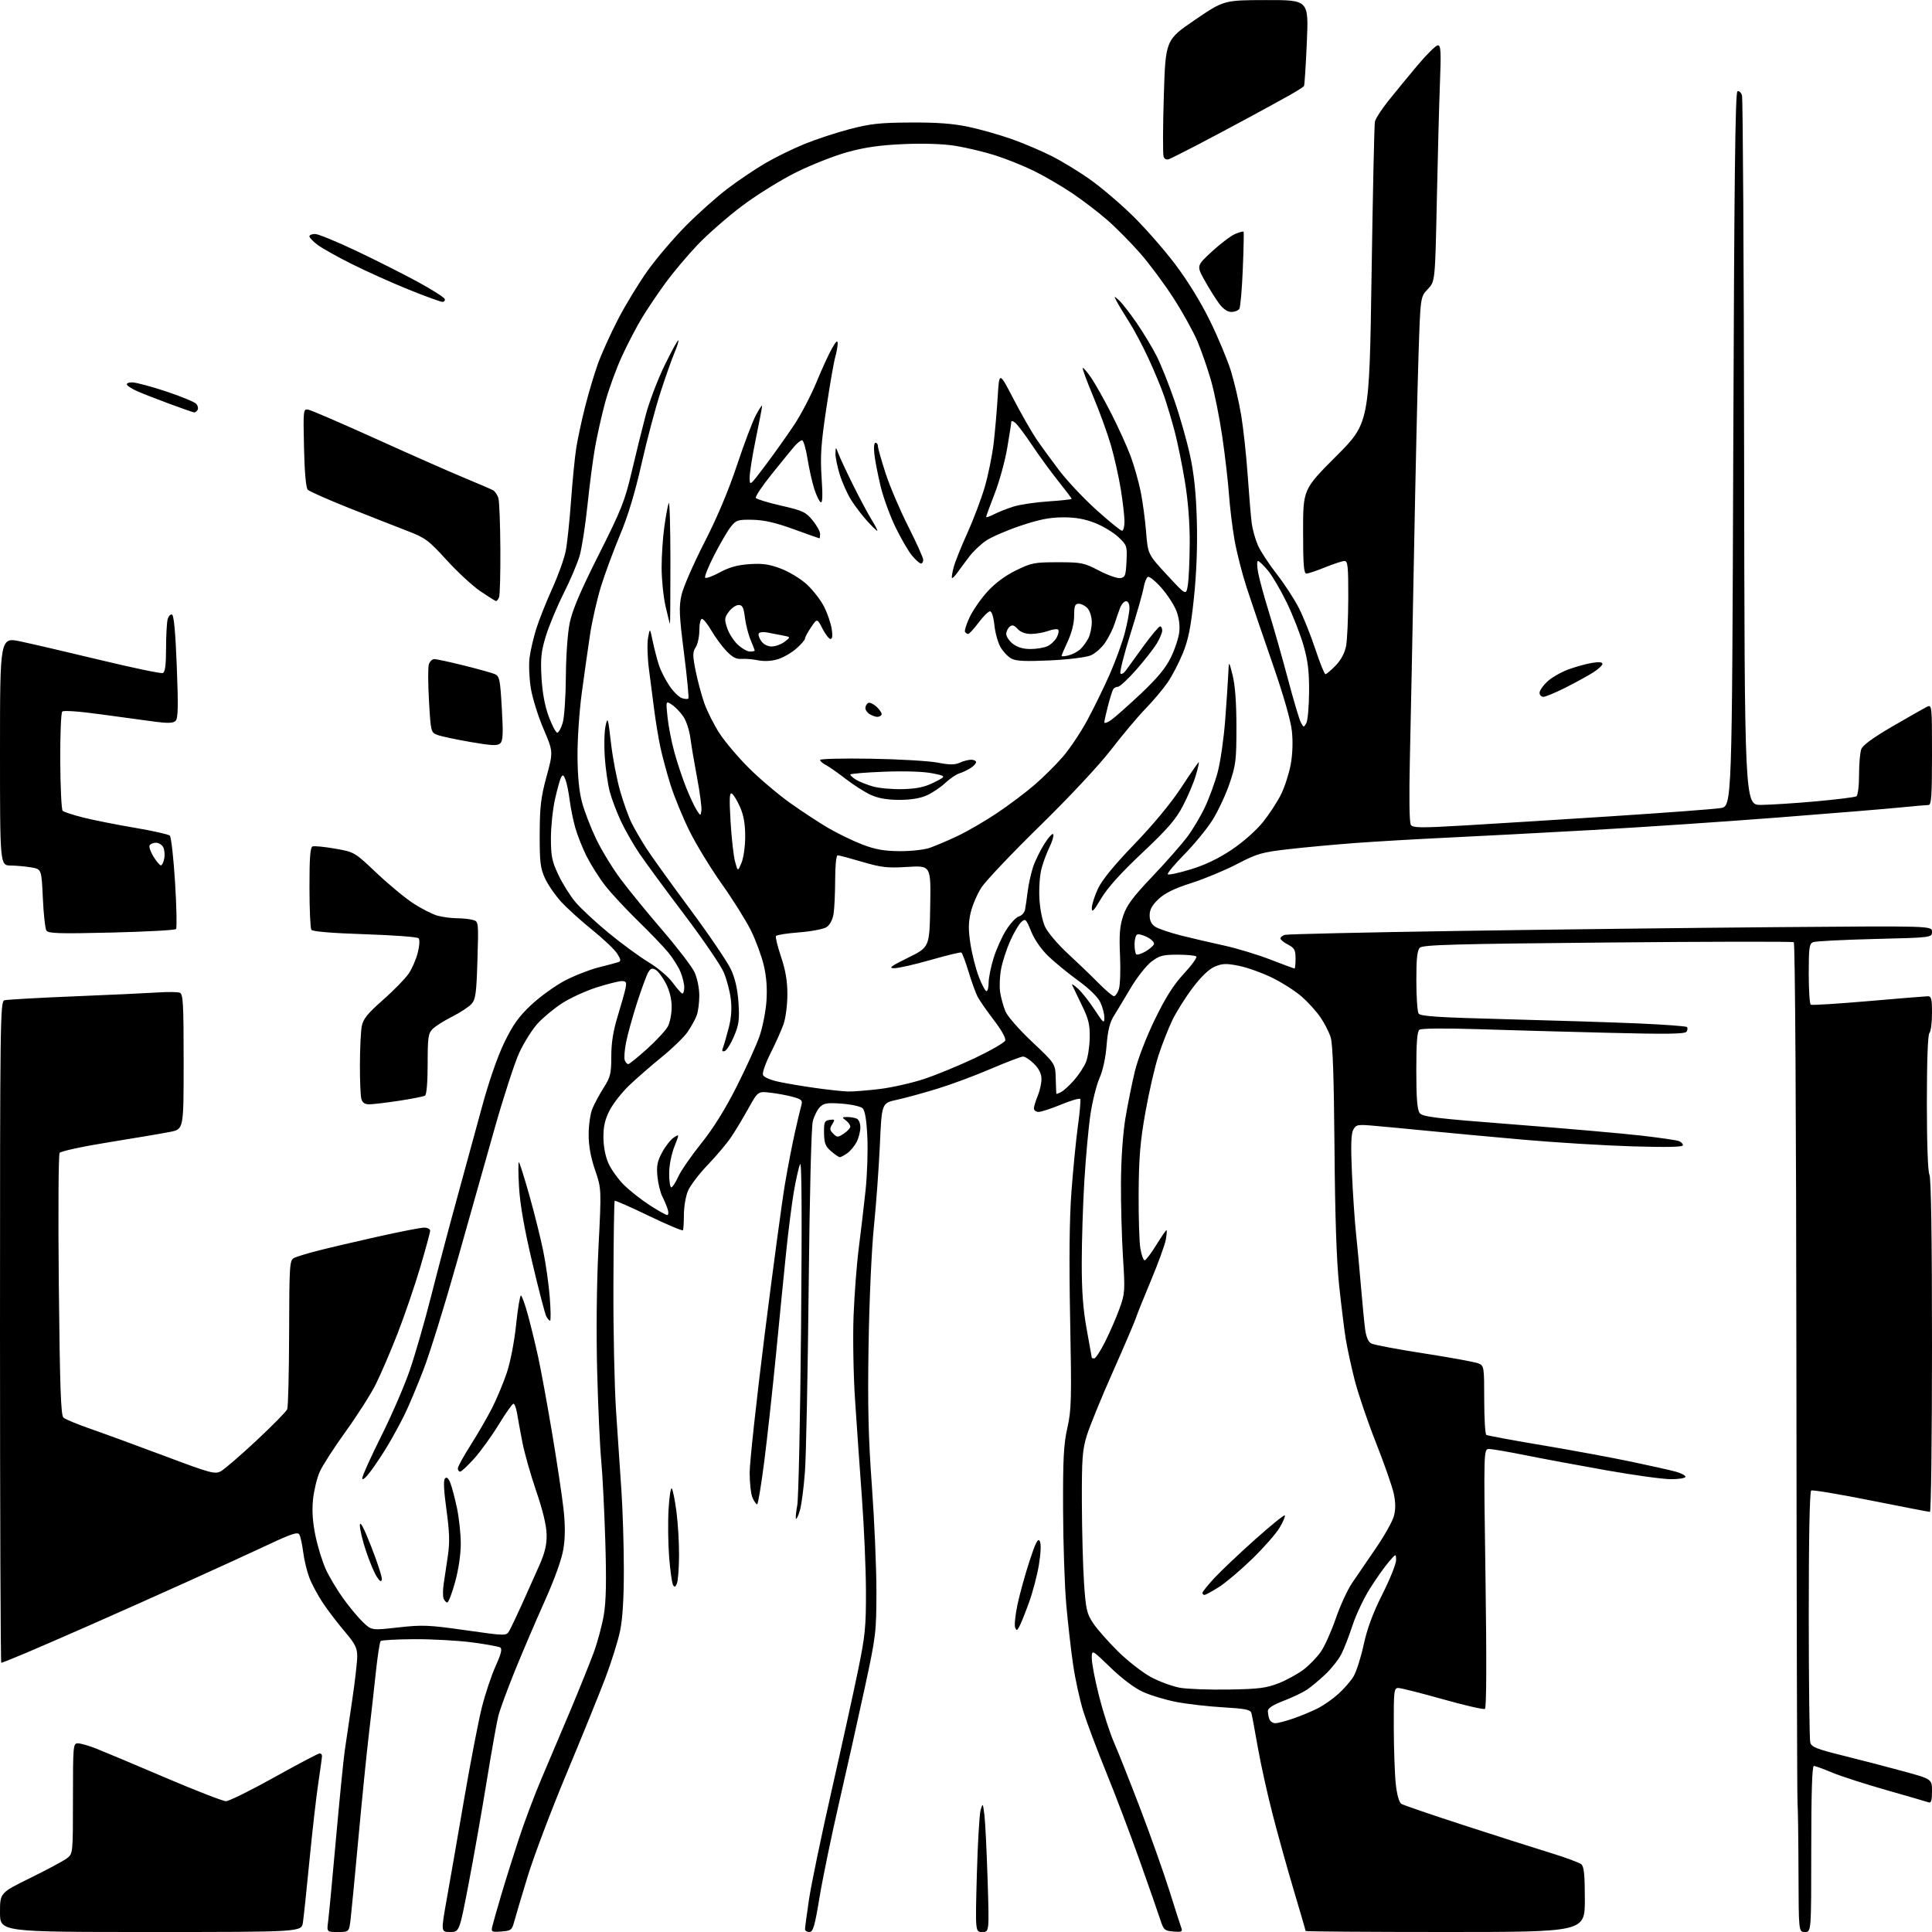 <?xml version="1.0" encoding="UTF-8" standalone="no"?>
<svg 
  version="1.1" 
  xmlns="http://www.w3.org/2000/svg" 
  xmlns:xlink="http://www.w3.org/1999/xlink" 
  xmlns:svg="http://www.w3.org/2000/svg"
  xmlns:rdf="http://www.w3.org/1999/02/22-rdf-syntax-ns#"
  xmlns:cc="http://creativecommons.org/ns#"
  xmlns:dc="http://purl.org/dc/elements/1.1/"
  viewBox="0 0 768 768"
  width="768"
  height="768"
>
<style>svg {background-color: white; }</style>"
<path stroke="none" fill="black" fill-rule="evenodd" d="M59.91,768.00C0.00,768.00 0.00,768.00 0.00,760.22C0.00,752.43 0.00,752.43 12.14,746.47C18.82,743.19 25.35,739.68 26.64,738.68C28.99,736.86 29.00,736.78 29.00,714.93C29.00,693.80 29.07,693.00 30.96,693.00C32.04,693.00 35.31,693.93 38.21,695.08C41.12,696.22 53.44,701.39 65.59,706.58C77.73,711.76 88.64,716.00 89.83,716.00C91.01,716.00 99.66,711.73 109.05,706.50C118.44,701.27 126.54,697.00 127.06,697.00C127.58,697.00 128.00,697.45 128.00,698.01C128.00,698.56 127.34,703.41 126.53,708.79C125.72,714.17 124.14,728.01 123.02,739.54C121.90,751.07 120.72,762.19 120.41,764.25C119.82,768.00 119.82,768.00 59.91,768.00zM134.32,768.00C129.88,768.00 129.88,768.00 130.44,763.75C130.75,761.41 132.15,746.67 133.55,731.00C134.95,715.33 136.52,699.58 137.03,696.00C137.55,692.42 138.87,683.42 139.98,676.00C141.09,668.58 141.99,660.68 142.00,658.46C142.00,655.05 141.21,653.48 136.95,648.46C134.17,645.18 130.27,640.07 128.29,637.10C126.31,634.13 123.91,629.63 122.95,627.10C121.99,624.57 120.89,619.98 120.51,616.90C120.12,613.83 119.43,610.70 118.97,609.96C118.32,608.90 115.74,609.74 106.82,613.94C100.59,616.86 86.05,623.53 74.50,628.74C62.95,633.95 45.85,641.58 36.50,645.70C27.15,649.82 15.34,654.95 10.26,657.10C5.17,659.24 0.78,661.00 0.51,661.00C0.23,661.00 0.00,601.86 0.00,529.57C0.00,405.25 0.09,398.11 1.75,397.63C2.71,397.35 15.20,396.64 29.50,396.06C43.80,395.48 58.74,394.78 62.71,394.52C66.68,394.25 70.61,394.30 71.46,394.62C72.79,395.13 73.00,398.81 73.00,422.04C73.00,448.86 73.00,448.86 67.75,449.92C64.86,450.50 53.97,452.35 43.54,454.02C33.11,455.69 24.19,457.61 23.71,458.28C23.23,458.95 23.09,482.50 23.38,510.92C23.80,551.17 24.19,562.60 25.21,563.52C25.92,564.17 30.77,566.18 36.00,568.00C41.23,569.81 54.44,574.65 65.36,578.75C83.63,585.62 85.43,586.11 87.76,584.86C89.16,584.11 95.52,578.63 101.90,572.68C108.28,566.72 113.81,561.10 114.18,560.18C114.55,559.25 114.89,545.58 114.93,529.79C114.99,503.21 115.13,501.00 116.80,500.11C117.79,499.58 122.17,498.23 126.55,497.12C130.92,496.00 141.63,493.50 150.35,491.55C159.06,489.60 167.28,488.00 168.60,488.00C169.92,488.00 170.99,488.56 170.99,489.25C170.98,489.94 169.20,496.48 167.04,503.80C164.87,511.11 160.82,522.95 158.03,530.12C155.24,537.28 151.33,546.37 149.35,550.32C147.37,554.27 141.99,562.71 137.40,569.07C132.81,575.43 128.16,582.64 127.08,585.10C125.99,587.55 124.80,592.49 124.43,596.07C123.97,600.56 124.28,605.04 125.40,610.49C126.30,614.85 128.16,620.85 129.52,623.83C130.89,626.81 133.99,632.01 136.41,635.38C138.83,638.74 142.36,642.99 144.26,644.81C147.72,648.12 147.72,648.12 158.30,646.93C167.90,645.85 170.38,645.95 185.06,648.04C200.93,650.30 201.25,650.30 202.37,648.43C202.99,647.38 205.23,642.69 207.35,638.01C209.47,633.33 212.59,626.35 214.29,622.50C216.62,617.24 217.36,614.13 217.29,610.00C217.22,606.41 215.79,600.42 213.15,592.73C210.94,586.26 208.45,577.48 207.63,573.23C206.81,568.98 205.87,563.81 205.53,561.75C205.19,559.69 204.55,558.00 204.11,558.00C203.67,558.00 201.03,561.73 198.24,566.30C195.45,570.86 191.06,576.94 188.49,579.80C185.92,582.66 183.41,585.00 182.91,585.00C182.41,585.00 182.00,584.42 182.00,583.71C182.00,583.00 184.28,578.84 187.07,574.46C189.86,570.08 193.68,563.48 195.57,559.78C197.45,556.09 200.10,549.75 201.46,545.70C202.88,541.49 204.46,533.34 205.15,526.67C205.82,520.25 206.69,515.00 207.07,515.00C207.46,515.00 208.74,518.56 209.91,522.91C211.09,527.26 212.93,534.84 214.00,539.76C215.07,544.68 217.53,558.11 219.46,569.60C221.39,581.10 223.43,594.68 224.00,599.78C224.71,606.21 224.70,611.09 223.98,615.62C223.31,619.80 220.58,627.44 216.43,636.70C212.85,644.68 207.53,657.13 204.60,664.36C201.68,671.59 198.76,679.52 198.12,682.00C197.49,684.48 195.40,696.17 193.48,708.00C191.56,719.83 188.33,738.16 186.30,748.75C182.60,768.00 182.60,768.00 178.93,768.00C175.26,768.00 175.26,768.00 177.62,754.75C178.92,747.46 182.03,729.58 184.53,715.00C187.04,700.42 190.19,684.11 191.53,678.75C192.88,673.39 195.34,666.00 197.01,662.32C199.19,657.51 199.71,655.44 198.86,654.91C198.21,654.51 193.14,653.59 187.59,652.86C182.04,652.14 171.76,651.57 164.75,651.60C157.74,651.64 151.70,651.97 151.32,652.34C150.95,652.72 150.09,658.30 149.40,664.76C148.72,671.22 147.47,682.35 146.62,689.50C145.77,696.65 143.93,714.88 142.54,730.00C141.15,745.12 139.73,759.86 139.39,762.75C138.77,768.00 138.77,768.00 134.32,768.00zM199.30,767.80C195.43,768.09 195.19,767.96 195.69,765.80C195.98,764.54 197.55,759.00 199.18,753.50C200.80,748.00 203.98,737.88 206.24,731.00C208.49,724.12 212.56,713.33 215.27,707.00C217.98,700.67 223.13,688.52 226.71,680.00C230.28,671.48 234.45,661.12 235.98,657.00C237.50,652.88 239.32,646.12 240.02,642.00C240.94,636.57 241.10,628.43 240.61,612.50C240.24,600.40 239.51,586.00 238.99,580.50C238.46,575.00 237.74,559.02 237.38,545.00C236.98,529.46 237.18,510.32 237.90,496.00C239.09,472.50 239.09,472.50 236.54,465.07C234.81,460.02 234.00,455.51 234.00,450.95C234.00,447.26 234.67,442.63 235.50,440.66C236.32,438.69 238.35,434.95 240.00,432.34C242.66,428.14 243.00,426.75 243.00,419.92C243.00,414.49 243.76,409.76 245.57,403.86C246.98,399.26 248.39,394.26 248.68,392.75C249.14,390.46 248.88,390.00 247.17,390.00C246.03,390.00 241.56,391.12 237.22,392.49C232.89,393.86 226.68,396.71 223.42,398.82C220.16,400.93 215.75,404.61 213.61,406.98C211.48,409.36 208.25,414.52 206.43,418.44C204.62,422.36 200.21,435.91 196.63,448.54C193.04,461.17 186.25,485.23 181.53,502.00C176.81,518.77 170.87,537.90 168.33,544.50C165.79,551.10 162.38,559.20 160.74,562.50C159.11,565.80 156.17,571.20 154.20,574.50C152.23,577.80 149.13,582.48 147.31,584.89C145.33,587.52 144.00,588.62 144.00,587.63C144.00,586.72 147.36,579.26 151.47,571.05C155.59,562.84 160.71,551.02 162.86,544.78C165.01,538.54 168.88,525.12 171.45,514.96C174.02,504.81 178.54,487.73 181.49,477.00C184.43,466.27 188.92,449.85 191.46,440.50C194.34,429.87 197.72,420.10 200.47,414.42C203.94,407.28 206.23,404.08 211.22,399.41C214.71,396.15 220.70,391.83 224.53,389.82C228.36,387.81 234.43,385.44 238.00,384.54C241.57,383.65 245.11,382.71 245.84,382.45C246.91,382.09 246.80,381.38 245.34,379.07C244.32,377.46 239.89,373.25 235.49,369.71C231.10,366.17 225.55,361.16 223.16,358.57C220.77,355.97 217.85,351.75 216.66,349.18C214.79,345.12 214.51,342.77 214.54,331.50C214.58,320.61 215.02,316.90 217.26,308.67C219.94,298.83 219.94,298.83 216.02,289.67C213.87,284.63 211.61,277.35 211.00,273.50C210.38,269.65 210.16,264.25 210.50,261.50C210.85,258.75 212.04,253.58 213.15,250.02C214.26,246.46 217.12,239.26 219.50,234.02C221.88,228.78 224.30,222.03 224.89,219.00C225.48,215.97 226.43,206.97 227.00,199.00C227.58,191.03 228.51,181.57 229.08,178.00C229.64,174.43 231.21,167.13 232.56,161.79C233.91,156.45 236.18,148.80 237.61,144.79C239.04,140.78 242.65,132.78 245.64,127.00C248.63,121.22 253.95,112.48 257.47,107.56C260.99,102.64 267.83,94.62 272.68,89.72C277.53,84.83 284.99,78.18 289.26,74.95C293.53,71.72 300.28,67.17 304.26,64.85C308.24,62.52 315.22,59.10 319.78,57.25C324.33,55.39 332.43,52.72 337.78,51.32C345.92,49.19 349.85,48.76 362.00,48.70C372.46,48.64 378.87,49.12 385.00,50.42C389.68,51.42 397.32,53.58 402.00,55.23C406.68,56.88 413.88,59.93 418.00,62.01C422.12,64.08 429.10,68.34 433.50,71.48C437.90,74.61 445.47,81.07 450.33,85.84C455.19,90.60 462.75,99.22 467.12,105.00C472.02,111.46 477.35,120.11 480.97,127.50C484.20,134.10 487.96,143.10 489.32,147.50C490.68,151.90 492.51,159.78 493.38,165.00C494.26,170.22 495.43,181.03 495.98,189.00C496.54,196.97 497.25,205.53 497.58,208.00C497.90,210.47 499.00,214.41 500.03,216.75C501.05,219.09 504.44,224.26 507.55,228.24C510.67,232.23 514.68,238.41 516.47,241.99C518.26,245.57 521.17,252.89 522.94,258.25C524.71,263.61 526.49,268.00 526.89,268.00C527.28,268.00 529.10,266.46 530.92,264.58C533.06,262.38 534.54,259.61 535.08,256.83C535.54,254.45 535.93,245.86 535.96,237.75C535.99,225.20 535.77,223.00 534.48,223.00C533.64,223.00 530.19,224.12 526.81,225.50C523.42,226.87 520.06,228.00 519.33,228.00C518.28,228.00 518.00,224.51 518.00,211.26C518.00,194.53 518.00,194.53 531.16,181.34C544.33,168.15 544.33,168.15 545.22,109.32C545.70,76.97 546.30,49.55 546.54,48.39C546.77,47.23 549.11,43.58 551.73,40.28C554.36,36.98 559.58,30.62 563.34,26.14C567.10,21.66 570.81,18.00 571.58,18.00C572.75,18.00 572.89,20.48 572.41,32.75C572.09,40.86 571.53,61.99 571.16,79.69C570.48,111.89 570.48,111.89 567.56,114.94C564.64,117.99 564.64,117.99 563.88,141.24C563.46,154.03 562.65,189.70 562.08,220.50C561.50,251.30 560.77,287.75 560.45,301.50C560.09,317.08 560.24,327.03 560.84,327.91C561.67,329.12 564.81,329.15 582.16,328.13C593.35,327.48 619.83,325.82 641.00,324.45C662.17,323.08 681.52,321.63 684.00,321.22C688.50,320.48 688.50,320.48 689.00,178.57C689.38,71.83 689.79,36.57 690.67,36.28C691.31,36.06 692.12,36.80 692.47,37.92C692.83,39.04 693.20,102.96 693.31,179.97C693.50,320.00 693.50,320.00 700.00,319.96C703.58,319.94 713.33,319.31 721.68,318.57C730.02,317.82 737.33,316.91 737.93,316.55C738.54,316.16 739.00,312.54 739.00,308.01C739.00,303.67 739.40,299.07 739.90,297.77C740.48,296.23 744.71,293.15 752.15,288.83C758.39,285.20 764.51,281.72 765.75,281.08C768.00,279.93 768.00,279.93 768.00,299.96C768.00,316.43 767.75,320.00 766.61,320.00C765.84,320.00 760.78,320.44 755.36,320.99C749.94,321.53 728.17,323.32 707.00,324.96C685.83,326.61 652.52,328.85 633.00,329.94C613.48,331.03 587.60,332.40 575.50,332.97C563.40,333.55 546.98,334.50 539.00,335.09C531.02,335.68 519.10,336.78 512.50,337.53C501.52,338.79 499.77,339.29 491.83,343.43C487.06,345.92 478.86,349.33 473.61,351.01C466.78,353.20 463.06,355.02 460.53,357.40C457.96,359.83 457.00,361.58 457.00,363.85C457.00,365.97 457.71,367.41 459.25,368.41C460.49,369.21 465.10,370.77 469.50,371.88C473.90,372.99 481.58,374.78 486.57,375.86C491.56,376.95 499.82,379.45 504.92,381.42C510.03,383.39 514.38,385.00 514.60,385.00C514.82,385.00 515.00,383.21 515.00,381.03C515.00,377.62 514.57,376.83 512.00,375.50C510.35,374.65 509.00,373.54 509.00,373.04C509.00,372.54 509.79,371.90 510.75,371.62C511.71,371.33 542.42,370.64 579.00,370.07C615.58,369.51 673.06,368.82 706.75,368.55C768.00,368.05 768.00,368.05 768.00,370.38C768.00,372.70 768.00,372.70 745.25,373.26C732.74,373.57 721.71,374.13 720.75,374.52C719.22,375.13 719.00,376.71 719.00,387.05C719.00,393.56 719.36,399.10 719.80,399.38C720.24,399.65 730.48,399.01 742.55,397.97C754.62,396.92 765.29,396.05 766.25,396.03C767.75,396.00 768.00,396.98 768.00,402.80C768.00,406.54 767.54,410.06 766.98,410.62C766.34,411.26 765.96,421.56 765.96,438.35C765.96,454.56 766.36,465.81 766.98,466.97C767.64,468.20 768.00,492.03 768.00,534.93C768.00,571.27 767.63,601.00 767.18,601.00C766.73,601.00 756.14,598.95 743.66,596.46C731.17,593.96 720.51,592.18 719.98,592.51C719.36,592.89 719.01,611.17 719.01,641.81C719.02,668.59 719.29,691.47 719.60,692.65C720.09,694.47 722.12,695.28 732.84,697.93C739.80,699.66 750.56,702.45 756.75,704.15C768.00,707.23 768.00,707.23 768.00,712.08C768.00,715.54 767.64,716.81 766.75,716.49C766.06,716.25 758.48,714.04 749.91,711.60C741.33,709.16 731.55,706.00 728.19,704.58C724.82,703.16 721.60,702.00 721.03,702.00C720.34,702.00 720.00,713.02 720.00,735.00C720.00,768.00 720.00,768.00 717.50,768.00C715.00,768.00 715.00,768.00 714.93,744.25C714.89,731.19 714.72,718.70 714.54,716.50C714.37,714.30 714.17,636.58 714.10,543.80C714.02,445.27 713.59,374.86 713.06,374.54C712.57,374.23 679.24,374.29 638.99,374.66C578.10,375.22 565.58,375.57 564.41,376.74C563.36,377.79 563.00,381.10 563.02,389.82C563.02,396.24 563.43,402.12 563.91,402.89C564.61,403.99 571.60,404.45 598.64,405.15C617.26,405.63 640.93,406.39 651.24,406.83C661.54,407.28 670.25,407.92 670.59,408.26C670.92,408.59 670.86,409.42 670.44,410.09C669.86,411.04 662.83,411.15 639.09,410.55C622.27,410.14 598.83,409.48 587.00,409.10C574.37,408.70 564.98,408.79 564.25,409.33C563.35,409.99 563.00,414.44 563.00,425.43C563.00,436.36 563.37,441.12 564.31,442.41C565.45,443.97 570.25,444.55 602.56,447.05C622.88,448.62 645.40,450.60 652.62,451.44C659.83,452.27 666.47,453.24 667.37,453.59C668.27,453.93 669.00,454.68 669.00,455.26C669.00,455.97 662.53,456.10 648.75,455.69C637.61,455.35 618.15,454.16 605.50,453.04C592.85,451.92 575.98,450.36 568.00,449.57C560.02,448.79 550.27,447.86 546.31,447.52C539.58,446.93 539.05,447.03 537.93,449.13C537.07,450.75 536.93,455.49 537.42,466.43C537.80,474.72 538.51,485.32 539.01,490.00C539.51,494.68 540.39,504.12 540.97,511.00C541.55,517.88 542.30,525.65 542.64,528.29C543.06,531.46 543.89,533.40 545.11,534.06C546.12,534.60 555.62,536.39 566.22,538.03C576.83,539.68 586.51,541.46 587.75,541.99C589.92,542.92 590.00,543.41 590.00,556.42C590.00,563.82 590.38,570.11 590.84,570.40C591.30,570.68 601.25,572.53 612.96,574.49C624.67,576.46 640.61,579.40 648.37,581.03C656.14,582.65 664.19,584.46 666.25,585.04C668.31,585.62 670.00,586.52 670.00,587.05C670.00,587.57 667.41,588.00 664.25,588.00C661.09,588.01 649.50,586.41 638.50,584.46C627.50,582.51 613.01,579.81 606.29,578.46C599.58,577.11 593.11,576.00 591.93,576.00C589.77,576.00 589.77,576.00 590.51,627.36C590.98,660.00 590.90,678.94 590.29,679.32C589.76,679.65 582.21,677.91 573.51,675.46C564.82,673.01 556.87,671.00 555.85,671.00C554.13,671.00 554.00,672.07 554.05,686.75C554.08,695.41 554.44,705.57 554.86,709.32C555.32,713.48 556.18,716.50 557.06,717.06C557.85,717.56 569.08,721.40 582.00,725.60C594.92,729.79 610.37,734.72 616.33,736.55C622.28,738.38 627.79,740.41 628.58,741.06C629.67,741.97 630.00,745.20 630.00,755.12C630.00,768.00 630.00,768.00 574.50,768.00C543.98,768.00 519.00,767.82 519.00,767.60C519.00,767.37 516.94,760.29 514.42,751.85C511.90,743.41 508.09,729.75 505.96,721.50C503.82,713.25 501.13,701.10 499.98,694.50C498.83,687.90 497.68,681.78 497.43,680.90C497.05,679.62 494.85,679.18 486.23,678.69C480.33,678.35 471.97,677.39 467.66,676.56C463.34,675.74 457.34,673.93 454.31,672.54C450.95,671.01 445.93,667.23 441.41,662.84C434.00,655.66 434.00,655.66 434.00,659.22C434.00,661.18 435.30,667.93 436.89,674.22C438.48,680.51 441.14,688.77 442.80,692.58C444.47,696.38 449.19,708.27 453.29,719.00C457.39,729.73 462.61,744.46 464.90,751.74C467.18,759.02 469.33,765.69 469.66,766.56C470.16,767.86 469.59,768.08 466.46,767.82C462.92,767.52 462.55,767.19 461.20,763.00C460.40,760.52 456.71,749.95 453.00,739.50C449.29,729.05 443.32,713.30 439.73,704.50C436.14,695.70 432.06,684.85 430.67,680.40C429.27,675.94 427.44,667.62 426.60,661.90C425.76,656.18 424.53,645.42 423.87,638.00C423.21,630.58 422.63,613.48 422.59,600.00C422.52,579.86 422.82,574.10 424.29,567.61C425.90,560.51 426.01,556.26 425.40,524.61C424.94,500.62 425.11,484.43 425.93,473.50C426.59,464.70 427.74,453.02 428.49,447.54C429.25,442.07 429.66,437.26 429.41,436.86C429.16,436.46 425.76,437.45 421.84,439.06C417.93,440.68 413.89,442.00 412.86,442.00C411.84,442.00 411.00,441.38 411.00,440.62C411.00,439.86 411.68,437.63 412.50,435.65C413.32,433.68 414.00,430.67 414.00,428.96C414.00,426.85 413.05,424.90 411.08,422.92C409.47,421.32 407.50,420.00 406.70,420.00C405.90,420.00 400.12,422.20 393.84,424.89C387.57,427.59 377.95,431.16 372.47,432.83C366.99,434.51 359.80,436.47 356.50,437.19C350.50,438.50 350.50,438.50 349.77,455.00C349.36,464.07 348.30,478.70 347.40,487.50C346.47,496.58 345.55,516.99 345.27,534.71C344.88,559.01 345.18,571.41 346.59,590.71C347.58,604.35 348.39,623.15 348.39,632.50C348.37,648.94 348.22,650.21 343.74,671.00C341.19,682.83 336.61,703.30 333.57,716.50C330.53,729.70 327.02,746.69 325.77,754.25C323.86,765.80 323.22,767.99 321.75,768.00C320.79,768.00 320.00,767.50 320.00,766.88C320.00,766.26 320.71,760.97 321.58,755.13C322.44,749.28 326.47,729.88 330.53,712.00C334.59,694.12 339.34,672.52 341.09,664.00C343.91,650.27 344.27,646.67 344.23,632.50C344.20,623.70 343.48,607.05 342.63,595.50C341.78,583.95 340.55,566.40 339.90,556.50C339.24,546.53 338.98,531.59 339.31,523.00C339.64,514.48 340.57,502.32 341.39,496.00C342.20,489.68 343.41,479.43 344.07,473.22C344.73,467.02 345.05,457.43 344.78,451.91C344.46,445.13 343.84,441.44 342.90,440.55C342.13,439.83 338.41,439.00 334.64,438.72C328.88,438.29 327.49,438.51 325.95,440.05C324.93,441.07 323.65,443.61 323.10,445.70C322.51,447.91 321.83,475.37 321.46,511.50C321.11,545.60 320.45,578.67 319.98,585.00C319.51,591.33 318.61,598.23 317.99,600.34C317.37,602.46 316.66,603.99 316.42,603.76C316.18,603.52 316.41,601.11 316.92,598.41C317.43,595.71 318.11,563.58 318.44,527.00C318.83,482.86 318.70,461.26 318.05,462.76C317.50,464.00 316.39,468.95 315.56,473.76C314.74,478.57 313.38,489.25 312.53,497.50C311.68,505.75 309.87,523.98 308.51,538.00C307.14,552.02 305.04,571.26 303.83,580.75C302.62,590.24 301.33,598.00 300.97,598.00C300.61,598.00 299.80,596.85 299.16,595.45C298.52,594.05 298.00,589.55 298.00,585.46C298.00,581.36 300.70,556.52 304.00,530.25C307.31,503.99 310.93,477.10 312.06,470.50C313.18,463.90 314.96,454.68 316.02,450.00C317.07,445.32 318.21,440.52 318.56,439.32C319.10,437.46 318.64,436.99 315.35,436.07C313.23,435.48 309.21,434.71 306.40,434.38C301.31,433.76 301.31,433.76 297.49,440.63C295.40,444.41 292.32,449.52 290.65,452.00C288.99,454.48 284.80,459.44 281.35,463.04C277.89,466.64 274.35,471.32 273.46,473.43C272.58,475.55 271.86,479.79 271.86,482.85C271.86,485.91 271.68,488.70 271.47,489.04C271.26,489.39 265.16,486.80 257.90,483.31C250.65,479.81 244.55,477.12 244.34,477.33C244.13,477.54 243.90,492.51 243.84,510.60C243.77,528.70 244.25,551.38 244.90,561.00C245.55,570.62 246.50,584.80 247.02,592.50C247.54,600.20 247.98,614.28 247.99,623.79C248.00,635.32 247.50,643.49 246.50,648.29C245.68,652.26 243.05,660.67 240.65,667.00C238.25,673.33 231.31,690.42 225.22,705.00C219.13,719.58 212.16,738.02 209.72,746.00C207.29,753.98 204.88,762.08 204.37,764.00C203.51,767.21 203.09,767.53 199.30,767.80zM390.47,768.00C387.69,768.00 387.69,768.00 388.31,745.25C388.65,732.74 389.33,721.15 389.81,719.50C390.66,716.62 390.72,716.69 391.32,721.50C391.66,724.25 392.23,735.84 392.59,747.25C393.24,768.00 393.24,768.00 390.47,768.00zM506.95,685.00C507.91,685.00 511.14,684.16 514.14,683.12C517.14,682.09 521.51,680.27 523.84,679.08C526.18,677.89 529.86,675.31 532.02,673.36C534.19,671.41 536.88,668.32 538.00,666.50C539.13,664.68 540.96,658.98 542.07,653.84C543.49,647.33 545.75,641.21 549.55,633.67C552.55,627.71 554.99,621.63 554.97,620.17C554.95,617.50 554.95,617.50 551.96,621.00C550.32,622.92 546.98,627.65 544.55,631.50C542.12,635.35 539.01,641.94 537.64,646.13C536.28,650.33 534.26,655.51 533.16,657.63C532.06,659.76 529.22,663.34 526.83,665.59C524.45,667.85 521.15,670.59 519.50,671.70C517.85,672.80 513.69,674.78 510.25,676.10C506.03,677.71 504.00,679.03 504.00,680.16C504.00,681.08 504.27,682.55 504.61,683.42C504.94,684.29 506.00,685.00 506.95,685.00zM488.50,671.62C500.34,671.42 503.39,671.03 508.28,669.11C511.46,667.86 515.95,665.39 518.25,663.64C520.56,661.88 523.66,658.65 525.14,656.47C526.63,654.29 529.26,648.39 530.99,643.37C532.72,638.35 535.61,632.05 537.41,629.37C539.21,626.69 543.46,620.47 546.86,615.53C550.26,610.60 553.51,604.82 554.08,602.69C554.82,599.96 554.80,597.30 554.03,593.69C553.42,590.88 550.24,581.77 546.95,573.45C543.66,565.14 539.85,553.92 538.48,548.52C537.11,543.13 535.51,535.74 534.93,532.11C534.35,528.47 533.18,518.98 532.33,511.00C531.29,501.20 530.69,483.46 530.48,456.26C530.25,427.99 529.80,414.90 528.94,412.26C528.26,410.19 526.44,406.64 524.88,404.36C523.33,402.08 520.01,398.42 517.51,396.22C515.02,394.02 509.72,390.63 505.74,388.68C501.76,386.73 495.80,384.59 492.50,383.93C487.46,382.92 485.93,382.97 482.92,384.24C480.60,385.23 477.52,388.16 474.14,392.63C471.28,396.41 467.64,402.20 466.04,405.50C464.45,408.80 461.97,415.09 460.54,419.48C459.10,423.87 456.77,433.99 455.34,441.98C453.27,453.61 452.73,459.98 452.63,474.00C452.56,483.62 452.87,493.64 453.31,496.25C453.76,498.86 454.52,501.00 455.00,501.00C455.48,501.00 457.54,498.30 459.58,495.00C461.62,491.70 463.47,489.00 463.69,489.00C463.91,489.00 463.79,490.69 463.43,492.75C463.07,494.81 460.41,502.12 457.53,509.00C454.64,515.88 451.94,522.62 451.51,524.00C451.08,525.38 446.99,534.92 442.42,545.22C437.84,555.51 433.18,566.92 432.05,570.57C430.26,576.37 430.01,579.75 430.06,597.36C430.10,608.43 430.48,622.78 430.92,629.23C431.62,639.70 432.01,641.42 434.52,645.21C436.06,647.54 440.53,652.61 444.45,656.48C448.36,660.34 454.31,664.96 457.65,666.74C461.00,668.52 466.16,670.40 469.12,670.92C472.08,671.43 480.80,671.75 488.50,671.62zM405.17,646.65C404.26,648.27 404.06,648.30 403.52,646.91C403.18,646.03 403.60,642.00 404.44,637.95C405.29,633.90 407.42,626.16 409.18,620.75C411.63,613.23 412.60,611.31 413.31,612.58C413.89,613.63 413.79,617.05 413.01,621.87C412.34,626.07 410.53,632.94 409.00,637.15C407.47,641.35 405.75,645.63 405.17,646.65zM177.81,637.00C177.33,637.00 176.67,636.30 176.34,635.44C176.01,634.59 176.02,632.00 176.36,629.69C176.71,627.39 177.45,622.37 178.02,618.54C178.82,613.11 178.70,609.06 177.47,600.14C176.40,592.39 176.22,588.38 176.91,587.69C177.60,587.00 178.29,587.61 179.05,589.59C179.67,591.19 180.84,595.65 181.66,599.50C182.47,603.35 183.15,609.66 183.16,613.53C183.18,617.80 182.31,623.77 180.94,628.78C179.70,633.30 178.29,637.00 177.81,637.00zM478.80,634.00C478.36,634.00 478.00,633.64 478.00,633.19C478.00,632.75 480.14,630.08 482.75,627.27C485.36,624.46 492.61,617.60 498.85,612.02C505.10,606.44 510.44,602.11 510.72,602.39C511.01,602.68 510.10,604.84 508.71,607.20C507.32,609.57 502.43,615.15 497.84,619.62C493.25,624.08 487.27,629.15 484.55,630.87C481.83,632.59 479.25,634.00 478.80,634.00zM269.10,629.43C268.54,630.87 268.14,631.04 267.56,630.09C267.13,629.39 266.43,624.42 266.00,619.05C265.58,613.67 265.47,605.13 265.76,600.08C266.05,595.02 266.62,591.25 267.04,591.69C267.45,592.14 268.29,596.28 268.90,600.91C269.50,605.53 269.97,613.41 269.93,618.41C269.89,623.41 269.52,628.37 269.10,629.43zM151.79,627.86C151.57,628.98 151.02,628.68 149.76,626.75C148.80,625.29 146.89,620.74 145.51,616.62C144.13,612.51 143.03,607.88 143.06,606.32C143.11,604.41 144.57,607.16 147.61,614.91C150.07,621.19 151.95,627.01 151.79,627.86zM434.99,540.00C435.53,540.00 437.50,536.96 439.36,533.25C441.22,529.54 443.77,523.66 445.02,520.20C447.19,514.21 447.26,513.19 446.40,499.70C445.91,491.89 445.55,478.52 445.60,470.00C445.66,460.68 446.37,450.51 447.37,444.50C448.29,439.00 449.96,430.68 451.09,426.00C452.27,421.08 455.61,412.39 459.03,405.34C463.32,396.51 466.48,391.51 470.60,387.06C473.72,383.70 475.95,380.62 475.55,380.22C475.16,379.82 471.80,379.50 468.09,379.50C462.24,379.50 460.86,379.87 457.67,382.30C455.65,383.85 451.94,388.57 449.43,392.80C446.92,397.04 443.89,402.07 442.69,404.00C441.15,406.48 440.33,409.85 439.89,415.56C439.51,420.47 438.40,425.56 437.07,428.56C435.87,431.28 434.25,437.77 433.47,443.00C432.69,448.23 431.60,460.15 431.04,469.50C430.48,478.85 430.01,493.50 430.01,502.06C430.00,513.35 430.55,520.60 432.00,528.50C433.10,534.49 434.00,539.52 434.00,539.69C434.00,539.86 434.44,540.00 434.99,540.00zM218.66,525.00C218.34,525.00 217.65,524.21 217.15,523.25C216.64,522.29 214.13,512.64 211.57,501.80C208.40,488.36 206.73,478.83 206.32,471.80C205.99,466.14 205.98,461.73 206.29,462.02C206.61,462.30 208.48,468.27 210.46,475.29C212.44,482.31 214.90,492.20 215.94,497.27C216.98,502.35 218.15,510.66 218.54,515.75C218.94,520.84 218.99,525.00 218.66,525.00zM265.22,483.00C265.72,483.00 265.82,481.99 265.44,480.75C265.06,479.51 264.09,477.21 263.29,475.64C262.49,474.06 261.61,470.46 261.33,467.64C260.93,463.51 261.29,461.64 263.19,458.11C264.49,455.69 266.57,453.03 267.82,452.20C270.09,450.70 270.09,450.70 268.05,455.88C266.87,458.87 266.00,463.39 266.00,466.54C266.00,469.54 266.38,472.00 266.85,472.00C267.31,472.00 268.55,470.10 269.60,467.78C270.64,465.46 274.76,459.50 278.74,454.53C283.55,448.54 288.30,440.92 292.85,431.89C296.63,424.40 300.72,415.40 301.93,411.89C303.14,408.38 304.38,402.12 304.67,398.00C305.03,392.93 304.69,388.32 303.62,383.75C302.74,380.04 300.45,373.80 298.51,369.89C296.58,365.97 291.37,357.66 286.94,351.42C282.51,345.17 276.71,335.66 274.05,330.28C271.40,324.90 268.02,316.68 266.55,312.00C265.08,307.32 263.25,300.55 262.49,296.96C261.73,293.36 260.64,286.72 260.06,282.21C259.48,277.69 258.53,270.31 257.94,265.81C257.36,261.30 257.22,255.79 257.61,253.56C258.34,249.50 258.34,249.50 259.49,255.00C260.13,258.02 261.24,262.30 261.97,264.50C262.70,266.70 264.58,270.38 266.15,272.68C267.72,274.98 269.94,277.16 271.08,277.52C272.22,277.89 273.37,277.96 273.64,277.69C273.91,277.42 273.13,269.29 271.90,259.62C269.98,244.46 269.84,241.29 270.91,236.51C271.59,233.46 275.67,224.11 279.96,215.73C285.02,205.87 289.59,195.04 292.93,185.00C295.77,176.47 299.17,167.47 300.50,165.00C301.82,162.53 302.93,160.87 302.95,161.31C302.98,161.76 301.88,167.56 300.50,174.19C299.12,180.83 298.00,187.85 298.00,189.78C298.00,193.30 298.01,193.29 304.32,184.90C307.79,180.28 312.88,173.12 315.62,169.00C318.37,164.88 322.37,157.22 324.53,152.00C326.68,146.78 329.46,140.70 330.71,138.50C332.33,135.65 332.98,135.07 332.99,136.51C332.99,137.61 332.55,140.09 332.00,142.01C331.45,143.93 329.85,153.15 328.45,162.50C326.36,176.49 326.03,181.34 326.60,189.90C327.09,197.19 326.97,200.10 326.22,199.64C325.63,199.27 324.48,196.84 323.65,194.24C322.82,191.63 321.62,186.24 320.98,182.25C320.34,178.26 319.37,175.00 318.82,175.00C318.27,175.00 316.78,176.24 315.50,177.75C314.23,179.26 310.19,184.22 306.54,188.77C302.89,193.31 300.15,197.44 300.46,197.94C300.77,198.43 305.29,199.81 310.50,201.00C319.03,202.94 320.29,203.53 322.99,206.81C324.65,208.81 326.00,211.25 326.00,212.23C326.00,213.20 325.89,214.00 325.75,214.00C325.61,214.00 321.00,212.37 315.50,210.37C308.30,207.76 303.72,206.71 299.16,206.62C293.31,206.51 292.63,206.73 290.54,209.35C289.29,210.91 286.33,215.97 283.96,220.58C281.58,225.20 279.95,229.28 280.32,229.65C280.69,230.02 283.31,229.06 286.15,227.52C289.83,225.51 293.19,224.58 297.90,224.26C303.09,223.90 305.76,224.28 310.42,226.04C313.70,227.27 318.31,230.09 320.76,232.34C323.19,234.59 326.25,238.54 327.56,241.13C328.88,243.72 330.24,247.67 330.60,249.92C331.04,252.63 330.88,254.00 330.15,254.00C329.54,254.00 328.10,252.15 326.94,249.88C324.84,245.77 324.84,245.77 322.42,249.33C321.09,251.29 320.00,253.32 320.00,253.84C320.00,254.37 318.43,256.17 316.52,257.85C314.60,259.53 311.27,261.44 309.11,262.08C306.70,262.81 303.72,262.96 301.35,262.48C299.23,262.05 296.25,261.80 294.73,261.92C292.70,262.09 291.09,261.25 288.73,258.75C286.95,256.88 284.28,253.24 282.79,250.67C281.30,248.10 279.61,246.00 279.04,246.00C278.47,246.00 278.00,248.04 278.00,250.54C278.00,253.03 277.35,256.07 276.56,257.29C275.32,259.19 275.31,260.47 276.49,266.50C277.25,270.35 278.81,276.18 279.95,279.46C281.10,282.73 283.84,288.18 286.04,291.56C288.24,294.93 293.52,301.16 297.77,305.38C302.02,309.61 309.32,315.79 314.00,319.13C318.68,322.47 325.54,326.98 329.25,329.15C332.97,331.32 339.04,334.26 342.75,335.69C347.89,337.67 351.40,338.30 357.50,338.35C361.90,338.39 367.30,337.81 369.50,337.06C371.70,336.31 376.70,334.19 380.61,332.34C384.51,330.49 391.57,326.40 396.29,323.24C401.01,320.08 407.73,315.03 411.22,312.01C414.72,309.00 419.81,303.94 422.54,300.78C425.27,297.61 429.63,291.08 432.23,286.26C434.84,281.44 438.85,273.23 441.14,268.02C443.44,262.80 446.14,255.38 447.14,251.52C448.15,247.66 448.97,243.26 448.98,241.75C448.99,240.07 448.46,239.00 447.62,239.00C446.86,239.00 445.78,240.24 445.21,241.75C444.64,243.26 443.67,246.07 443.05,248.00C442.44,249.93 440.79,253.22 439.40,255.33C438.01,257.43 435.38,259.78 433.57,260.53C431.71,261.31 424.66,262.18 417.39,262.52C407.69,262.97 403.89,262.80 402.05,261.81C400.71,261.09 398.77,259.05 397.74,257.29C396.71,255.53 395.61,251.59 395.29,248.54C394.96,245.29 394.23,243.00 393.55,243.00C392.90,243.00 390.85,245.02 389.00,247.50C387.15,249.97 385.29,252.00 384.87,252.00C384.46,252.00 383.89,251.63 383.61,251.18C383.33,250.73 384.14,248.14 385.41,245.43C386.67,242.72 389.82,238.15 392.42,235.28C395.47,231.90 399.48,228.90 403.79,226.78C409.98,223.73 411.17,223.50 420.48,223.50C429.87,223.50 430.90,223.71 436.84,226.81C440.32,228.63 444.15,229.98 445.34,229.81C447.26,229.53 447.53,228.79 447.80,223.17C448.09,217.05 447.98,216.72 444.56,213.49C442.61,211.65 438.43,209.13 435.26,207.88C431.17,206.28 427.47,205.63 422.50,205.65C417.27,205.67 413.01,206.52 405.68,208.99C400.27,210.81 394.12,213.47 392.00,214.90C389.89,216.33 386.88,219.17 385.33,221.22C383.77,223.26 381.67,226.10 380.65,227.53C379.64,228.97 378.63,229.97 378.43,229.76C378.22,229.56 378.53,227.61 379.11,225.44C379.69,223.27 382.15,217.15 384.57,211.83C386.98,206.51 390.09,198.26 391.48,193.49C392.86,188.72 394.44,180.92 395.00,176.16C395.55,171.40 396.28,163.04 396.61,157.60C397.21,147.70 397.21,147.70 402.88,158.60C406.00,164.59 410.09,171.75 411.96,174.50C413.83,177.25 417.92,182.88 421.05,187.00C424.17,191.12 430.85,198.21 435.89,202.75C440.94,207.29 445.50,211.00 446.03,211.00C446.56,211.00 447.00,209.31 447.00,207.25C446.99,205.19 446.33,199.44 445.53,194.47C444.72,189.50 442.96,181.63 441.60,176.97C440.25,172.31 437.08,163.59 434.57,157.59C432.05,151.59 430.17,146.49 430.40,146.27C430.62,146.04 432.14,147.80 433.76,150.18C435.39,152.56 439.01,159.00 441.81,164.50C444.61,170.00 448.03,177.55 449.42,181.28C450.80,185.00 452.59,191.30 453.41,195.28C454.22,199.25 455.20,206.51 455.59,211.41C456.30,220.32 456.30,220.32 463.90,228.54C471.50,236.76 471.50,236.76 472.18,232.63C472.55,230.36 472.89,222.88 472.93,216.00C472.97,207.95 472.30,199.22 471.03,191.50C469.95,184.90 468.12,175.95 466.98,171.60C465.83,167.26 463.96,160.96 462.81,157.60C461.66,154.25 458.84,147.44 456.53,142.47C454.23,137.50 450.76,130.96 448.82,127.94C446.89,124.91 444.72,121.33 444.01,119.97C442.72,117.52 442.72,117.51 444.81,119.36C445.96,120.39 449.12,124.44 451.82,128.36C454.53,132.29 458.13,138.26 459.83,141.64C461.53,145.01 464.69,152.93 466.86,159.23C469.04,165.53 471.83,175.37 473.07,181.09C474.67,188.47 475.45,196.02 475.76,207.00C476.04,217.07 475.64,227.79 474.61,237.61C473.38,249.34 472.40,254.26 470.21,259.64C468.66,263.45 465.93,268.70 464.14,271.30C462.35,273.90 458.38,278.61 455.32,281.77C452.26,284.92 446.12,292.23 441.68,298.00C436.94,304.16 425.24,316.69 413.36,328.32C402.23,339.21 391.76,350.26 390.09,352.85C388.43,355.45 386.52,359.93 385.85,362.81C384.93,366.80 384.92,369.77 385.78,375.31C386.40,379.31 387.89,385.15 389.09,388.29C390.29,391.43 391.67,394.00 392.14,394.00C392.61,394.00 393.00,392.47 393.00,390.61C393.00,388.74 393.88,384.35 394.96,380.86C396.04,377.36 398.31,372.32 400.01,369.64C401.70,366.97 403.97,364.56 405.06,364.28C406.14,363.99 407.22,362.80 407.46,361.63C407.70,360.46 408.16,357.25 408.50,354.50C408.83,351.75 409.77,347.43 410.58,344.89C411.40,342.36 413.47,338.09 415.19,335.39C416.90,332.70 418.49,331.03 418.71,331.68C418.93,332.32 418.26,334.57 417.22,336.68C416.17,338.78 414.74,342.61 414.04,345.19C413.33,347.84 412.95,353.05 413.18,357.19C413.42,361.52 414.36,366.13 415.48,368.50C416.52,370.70 420.54,375.43 424.41,379.00C428.28,382.57 433.78,387.86 436.64,390.75C439.49,393.64 442.27,396.00 442.82,396.00C443.36,396.00 444.23,394.76 444.76,393.25C445.28,391.74 445.49,385.72 445.23,379.88C444.85,371.50 445.12,368.17 446.49,364.03C447.87,359.87 450.26,356.64 458.01,348.49C463.39,342.83 469.61,335.78 471.84,332.83C474.06,329.88 477.31,324.43 479.05,320.71C480.79,316.99 483.07,310.70 484.11,306.72C485.15,302.75 486.46,293.65 487.01,286.50C487.56,279.35 488.12,271.02 488.25,268.00C488.50,262.50 488.50,262.50 490.00,268.50C490.99,272.45 491.50,279.45 491.50,289.00C491.50,302.29 491.26,304.18 488.69,311.69C487.14,316.20 484.06,322.72 481.85,326.19C479.63,329.66 474.62,335.75 470.71,339.72C466.81,343.69 463.88,347.22 464.22,347.56C464.56,347.89 468.68,347.00 473.37,345.57C479.11,343.82 484.45,341.25 489.69,337.73C494.21,334.69 499.40,330.09 502.08,326.75C504.60,323.59 507.85,318.61 509.28,315.68C510.71,312.76 512.42,307.44 513.08,303.88C513.82,299.87 514.00,294.80 513.55,290.64C513.10,286.42 510.21,276.35 505.82,263.70C501.96,252.59 497.34,239.00 495.54,233.50C493.75,228.00 491.58,219.45 490.72,214.50C489.86,209.55 488.88,201.45 488.53,196.50C488.19,191.55 487.00,181.25 485.88,173.61C484.77,165.97 482.73,155.84 481.36,151.11C479.99,146.37 477.58,139.44 476.01,135.70C474.44,131.96 470.21,124.31 466.61,118.70C463.02,113.09 457.02,105.01 453.29,100.74C449.56,96.47 443.63,90.48 440.12,87.43C436.62,84.38 430.37,79.61 426.24,76.82C422.11,74.04 415.31,70.07 411.12,68.00C406.93,65.93 399.90,63.11 395.50,61.72C391.10,60.34 384.02,58.65 379.77,57.97C374.92,57.19 367.30,56.94 359.27,57.28C349.96,57.68 343.93,58.53 337.00,60.43C331.77,61.86 322.55,65.49 316.50,68.49C310.44,71.49 300.78,77.49 295.00,81.84C289.23,86.18 281.25,93.16 277.27,97.35C273.30,101.53 267.65,108.23 264.72,112.23C261.79,116.23 257.60,122.42 255.41,126.00C253.21,129.57 249.52,136.62 247.21,141.66C244.90,146.70 241.88,155.03 240.50,160.16C239.12,165.30 237.33,173.32 236.51,178.00C235.69,182.68 234.34,193.03 233.51,201.00C232.67,208.97 231.28,217.94 230.41,220.93C229.55,223.91 226.67,230.69 224.01,235.98C221.35,241.28 218.18,248.90 216.96,252.92C215.11,258.99 214.83,261.76 215.26,269.36C215.61,275.41 216.58,280.65 218.14,284.85C219.44,288.35 220.95,291.22 221.50,291.24C222.05,291.26 223.03,289.52 223.67,287.39C224.32,285.25 224.89,276.98 224.94,269.00C225.00,260.59 225.64,251.56 226.49,247.50C227.52,242.50 230.82,234.77 238.01,220.50C247.01,202.62 248.40,199.12 251.12,187.50C252.80,180.35 255.30,170.22 256.68,165.00C258.06,159.78 261.45,150.86 264.21,145.20C266.97,139.53 269.41,135.08 269.64,135.30C269.86,135.53 269.18,137.74 268.12,140.22C267.06,142.70 264.53,149.85 262.51,156.11C260.48,162.38 257.10,175.15 254.99,184.50C252.44,195.81 249.61,205.18 246.53,212.50C243.99,218.55 240.60,227.72 238.98,232.87C237.37,238.03 235.37,246.80 234.53,252.37C233.70,257.94 232.22,268.35 231.26,275.50C230.29,282.65 229.53,293.90 229.57,300.50C229.61,308.59 230.20,314.62 231.38,319.00C232.34,322.57 234.88,329.15 237.03,333.61C239.17,338.07 243.58,345.27 246.83,349.61C250.07,353.95 257.57,363.12 263.49,370.00C269.41,376.88 275.08,384.30 276.10,386.50C277.14,388.74 277.97,392.79 277.98,395.68C277.99,398.54 277.52,402.14 276.94,403.68C276.36,405.23 274.74,408.16 273.34,410.20C271.94,412.23 267.36,416.69 263.15,420.11C258.94,423.53 253.10,428.62 250.17,431.41C247.24,434.21 243.71,438.69 242.34,441.38C240.49,444.97 239.85,447.79 239.87,452.11C239.88,455.70 240.65,459.69 241.85,462.39C242.92,464.81 245.67,468.67 247.96,470.96C250.25,473.25 254.87,476.90 258.22,479.06C261.57,481.23 264.72,483.00 265.22,483.00zM333.83,460.00C333.44,460.00 331.88,458.94 330.38,457.65C328.12,455.71 327.63,454.45 327.57,450.40C327.51,446.02 327.74,445.47 329.81,445.17C331.90,444.88 332.00,445.03 330.83,446.91C329.74,448.64 329.80,449.23 331.21,450.64C332.77,452.20 333.05,452.20 335.44,450.63C336.85,449.71 338.00,448.45 338.00,447.84C338.00,447.22 337.21,446.12 336.25,445.39C334.62,444.16 334.65,444.06 336.67,444.03C337.86,444.01 339.55,444.27 340.42,444.61C341.36,444.97 342.00,446.40 342.00,448.16C342.00,449.78 341.33,452.40 340.51,453.99C339.68,455.58 338.01,457.58 336.78,458.44C335.56,459.30 334.23,460.00 333.83,460.00zM146.87,438.98C144.97,438.99 144.06,438.37 143.63,436.75C143.30,435.51 143.05,429.32 143.07,423.00C143.10,416.68 143.43,409.88 143.81,407.90C144.35,405.06 146.12,402.88 152.21,397.52C156.45,393.78 161.03,389.10 162.40,387.11C163.76,385.13 165.42,381.33 166.07,378.69C166.80,375.76 166.91,373.51 166.35,372.95C165.85,372.45 156.22,371.73 144.97,371.37C131.92,370.94 124.23,370.30 123.77,369.60C123.36,368.99 123.02,361.40 123.02,352.72C123.00,341.00 123.32,336.82 124.25,336.47C124.94,336.21 128.97,336.61 133.20,337.35C140.91,338.70 140.91,338.70 149.70,347.03C154.54,351.61 161.15,357.07 164.39,359.17C167.64,361.27 171.91,363.44 173.89,363.99C175.88,364.54 179.30,365.00 181.50,365.01C183.70,365.02 186.57,365.31 187.88,365.66C190.26,366.30 190.26,366.30 189.79,381.64C189.39,394.94 189.07,397.26 187.41,399.10C186.36,400.27 182.90,402.53 179.72,404.14C176.54,405.74 173.05,407.95 171.97,409.03C170.23,410.77 170.00,412.39 170.00,422.94C170.00,430.07 169.58,435.14 168.97,435.52C168.40,435.87 163.79,436.79 158.72,437.56C153.65,438.33 148.31,438.97 146.87,438.98zM421.86,434.07C422.89,433.53 425.19,431.40 426.99,429.36C428.78,427.32 430.89,424.12 431.66,422.26C432.44,420.40 433.12,416.03 433.18,412.55C433.27,407.27 432.74,405.08 429.94,399.36C428.10,395.59 426.40,392.05 426.16,391.50C425.92,390.95 426.98,391.62 428.51,393.00C430.03,394.38 433.02,398.16 435.14,401.41C438.59,406.68 439.00,407.02 439.00,404.56C439.00,403.04 438.28,400.28 437.39,398.42C436.42,396.37 432.96,392.98 428.64,389.84C424.71,386.99 419.38,382.64 416.80,380.17C413.93,377.42 411.25,373.58 409.92,370.30C407.88,365.28 407.62,365.03 405.98,366.52C405.02,367.39 403.05,370.73 401.61,373.94C400.17,377.14 398.53,382.18 397.96,385.13C397.40,388.09 397.22,392.30 397.58,394.50C397.93,396.70 398.87,400.07 399.66,402.00C400.47,403.97 405.12,409.29 410.30,414.17C419.50,422.84 419.50,422.84 419.67,428.67C419.76,431.88 419.87,434.63 419.92,434.79C419.96,434.94 420.84,434.62 421.86,434.07zM337.00,433.89C338.93,433.95 344.55,433.51 349.50,432.92C354.45,432.33 362.49,430.52 367.37,428.90C372.25,427.28 381.36,423.52 387.63,420.55C393.89,417.57 399.27,414.46 399.59,413.64C399.93,412.74 398.10,409.45 395.06,405.49C392.26,401.83 389.35,397.64 388.59,396.17C387.83,394.70 386.22,390.24 385.01,386.25C383.80,382.26 382.51,378.84 382.15,378.64C381.79,378.44 376.32,379.77 370.00,381.58C363.68,383.39 357.15,384.87 355.50,384.88C353.05,384.88 354.05,384.12 361.00,380.69C369.50,376.50 369.50,376.50 369.77,360.28C370.05,344.05 370.05,344.05 360.77,344.61C352.69,345.11 350.37,344.84 342.73,342.59C337.91,341.17 333.53,340.00 332.98,340.00C332.41,340.00 332.00,344.02 331.99,349.75C331.98,355.11 331.69,361.22 331.35,363.32C330.97,365.63 329.86,367.70 328.57,368.55C327.38,369.32 322.48,370.26 317.68,370.63C312.87,371.00 308.72,371.65 308.45,372.08C308.18,372.51 309.10,376.23 310.48,380.36C312.28,385.70 313.00,390.00 313.00,395.30C313.00,399.42 312.32,404.70 311.47,407.12C310.62,409.53 308.31,414.71 306.32,418.64C304.33,422.57 302.97,426.47 303.29,427.31C303.63,428.20 306.30,429.35 309.69,430.06C312.88,430.74 319.55,431.86 324.50,432.54C329.45,433.23 335.07,433.83 337.00,433.89zM249.73,423.00C250.17,423.00 253.57,420.25 257.29,416.89C261.01,413.54 264.72,409.51 265.53,407.94C266.34,406.38 267.00,402.92 267.00,400.26C267.00,397.21 266.17,393.80 264.75,391.03C263.51,388.61 261.69,386.15 260.70,385.56C259.26,384.72 258.65,384.91 257.70,386.50C257.04,387.60 255.05,393.00 253.27,398.50C251.50,404.00 249.53,411.07 248.90,414.21C248.27,417.35 248.02,420.61 248.35,421.46C248.67,422.31 249.30,423.00 249.73,423.00zM288.09,417.81C287.06,418.15 286.88,417.76 287.42,416.39C287.82,415.35 288.83,411.84 289.67,408.60C290.71,404.59 290.97,400.91 290.50,397.10C290.13,394.02 288.86,389.25 287.69,386.50C286.53,383.75 279.45,373.40 271.97,363.50C264.49,353.60 256.45,342.65 254.10,339.18C251.75,335.70 248.48,329.97 246.83,326.45C245.18,322.92 243.19,317.67 242.41,314.77C241.63,311.87 240.73,305.68 240.41,301.00C240.09,296.32 240.23,290.70 240.73,288.50C241.56,284.79 241.72,285.29 242.87,295.32C243.55,301.27 245.21,309.96 246.57,314.64C247.92,319.32 249.99,325.02 251.16,327.32C252.32,329.62 254.85,333.98 256.78,337.00C258.71,340.02 266.55,350.95 274.21,361.27C281.86,371.59 289.23,382.45 290.59,385.41C292.26,389.07 293.21,393.29 293.56,398.64C294.00,405.32 293.73,407.31 291.79,411.92C290.53,414.91 288.87,417.56 288.09,417.81zM271.25,394.94C271.66,394.97 272.00,393.86 272.00,392.47C272.00,391.08 271.32,388.30 270.48,386.29C269.64,384.29 267.45,380.82 265.61,378.58C263.76,376.33 258.33,370.68 253.53,366.00C248.73,361.32 242.88,355.02 240.54,352.00C238.19,348.98 234.90,343.78 233.22,340.45C231.54,337.12 229.49,331.94 228.65,328.95C227.82,325.95 226.82,321.02 226.44,318.00C226.06,314.98 225.33,311.38 224.81,310.00C224.05,308.00 223.70,307.80 223.05,309.00C222.60,309.82 221.51,313.74 220.62,317.70C219.73,321.66 219.00,328.63 219.00,333.20C219.00,340.32 219.42,342.39 221.97,347.77C223.60,351.22 226.62,356.06 228.69,358.53C230.75,361.00 236.66,366.50 241.82,370.76C246.99,375.02 254.18,380.30 257.82,382.50C261.56,384.77 265.74,388.31 267.46,390.69C269.13,392.99 270.84,394.91 271.25,394.94zM455.33,378.24C456.99,377.27 458.52,375.95 458.73,375.30C458.95,374.65 457.74,373.40 456.03,372.52C454.33,371.64 452.50,371.19 451.97,371.52C451.44,371.85 451.00,373.59 451.00,375.39C451.00,377.19 451.30,378.97 451.66,379.33C452.03,379.69 453.68,379.20 455.33,378.24zM44.30,370.71C23.46,371.21 19.16,371.07 18.43,369.90C17.95,369.13 17.32,363.33 17.03,357.01C16.50,345.53 16.50,345.53 12.50,344.82C10.30,344.43 6.59,344.09 4.25,344.06C0.00,344.00 0.00,344.00 0.00,298.63C0.00,253.26 0.00,253.26 8.25,255.00C12.79,255.96 27.06,259.29 39.97,262.39C52.88,265.50 64.02,267.82 64.72,267.55C65.63,267.20 66.00,264.38 66.01,257.78C66.02,252.68 66.30,247.47 66.64,246.21C66.98,244.95 67.76,244.09 68.38,244.29C69.12,244.54 69.76,251.49 70.28,265.01C70.90,281.07 70.79,285.62 69.78,286.58C68.83,287.48 66.70,287.56 61.50,286.87C57.65,286.37 48.01,285.05 40.07,283.96C31.56,282.78 25.27,282.33 24.74,282.86C24.25,283.35 23.90,292.24 23.95,302.61C24.01,312.98 24.44,321.84 24.90,322.30C25.36,322.76 29.06,323.97 33.12,324.99C37.18,326.01 46.35,327.83 53.50,329.04C60.65,330.25 66.95,331.66 67.50,332.17C68.05,332.67 68.99,341.06 69.59,350.79C70.19,360.53 70.36,368.86 69.98,369.31C69.60,369.75 58.04,370.38 44.30,370.71zM437.70,357.20C434.79,362.12 434.00,362.93 434.01,360.98C434.02,359.61 435.11,356.16 436.44,353.30C438.07,349.80 442.83,343.98 450.95,335.55C458.50,327.72 465.51,319.24 469.60,313.00C473.20,307.50 476.32,303.00 476.52,303.00C476.73,303.00 476.20,305.36 475.35,308.25C474.50,311.14 472.20,316.57 470.25,320.31C467.39,325.77 464.17,329.50 454.04,339.04C445.49,347.09 440.20,352.97 437.70,357.20zM294.75,343.00C295.57,341.06 296.23,336.39 296.23,332.50C296.24,327.63 295.62,324.09 294.20,320.86C293.08,318.31 291.61,315.88 290.94,315.46C289.98,314.87 289.86,317.31 290.41,326.60C290.80,333.15 291.60,340.30 292.20,342.50C293.28,346.50 293.28,346.50 294.75,343.00zM63.96,344.00C64.41,344.00 65.00,342.77 65.29,341.26C65.58,339.75 65.39,337.73 64.87,336.76C64.35,335.79 63.07,335.00 62.02,335.00C60.98,335.00 59.83,335.46 59.49,336.02C59.14,336.58 59.83,338.60 61.01,340.52C62.19,342.43 63.52,344.00 63.96,344.00zM278.82,322.20C279.00,320.98 278.23,315.14 277.11,309.24C276.00,303.33 274.78,296.11 274.41,293.20C274.03,290.28 272.78,286.50 271.61,284.80C270.45,283.10 268.41,280.99 267.09,280.12C264.68,278.54 264.68,278.54 265.35,285.07C265.71,288.65 266.94,294.94 268.08,299.04C269.21,303.15 271.30,309.43 272.73,313.00C274.15,316.57 276.03,320.61 276.91,321.97C278.50,324.44 278.50,324.44 278.82,322.20zM357.50,317.96C352.69,317.96 349.15,317.34 346.20,316.00C343.83,314.93 339.33,312.07 336.20,309.64C333.06,307.22 329.49,304.71 328.25,304.08C327.01,303.45 326.00,302.55 326.00,302.09C326.00,301.63 335.11,301.41 346.25,301.60C357.39,301.79 369.30,302.49 372.71,303.15C377.49,304.07 379.53,304.08 381.51,303.18C382.93,302.53 384.97,302.00 386.05,302.00C387.12,302.00 388.00,302.44 388.00,302.98C388.00,303.51 386.99,304.59 385.75,305.37C384.51,306.15 382.51,307.09 381.30,307.45C380.09,307.81 377.62,309.50 375.80,311.20C373.99,312.91 370.70,315.12 368.50,316.13C365.84,317.34 362.15,317.96 357.50,317.96zM359.00,313.69C364.66,313.51 367.69,312.85 371.37,310.99C376.23,308.53 376.23,308.53 370.56,307.39C367.11,306.70 359.64,306.46 351.45,306.77C344.05,307.05 338.00,307.56 338.00,307.90C338.00,308.24 339.01,309.15 340.25,309.93C341.49,310.70 344.52,311.91 347.00,312.63C349.48,313.34 354.88,313.81 359.00,313.69zM198.86,295.49C197.76,296.52 195.51,296.42 186.99,294.95C181.21,293.95 175.30,292.69 173.86,292.14C171.29,291.16 171.24,290.92 170.53,278.66C170.13,271.80 170.11,265.24 170.47,264.09C170.84,262.94 171.81,262.00 172.64,262.00C173.46,262.00 178.72,263.13 184.32,264.52C189.92,265.91 195.46,267.45 196.63,267.94C198.57,268.77 198.81,269.90 199.48,281.53C200.07,291.65 199.94,294.47 198.86,295.49zM519.28,287.47C519.85,286.45 520.34,280.87 520.38,275.06C520.43,266.87 519.93,262.70 518.15,256.50C516.88,252.10 513.89,244.45 511.49,239.50C509.09,234.55 505.72,228.81 503.99,226.75C502.27,224.69 500.50,223.00 500.06,223.00C499.62,223.00 499.65,225.12 500.14,227.70C500.62,230.29 502.56,237.38 504.45,243.45C506.33,249.53 509.70,261.39 511.94,269.81C514.17,278.24 516.50,286.07 517.12,287.22C518.19,289.23 518.29,289.24 519.28,287.47zM441.77,286.17C443.29,285.08 448.59,280.38 453.55,275.71C460.03,269.60 463.37,265.57 465.43,261.36C467.01,258.15 468.52,253.59 468.78,251.24C469.08,248.57 468.64,245.40 467.60,242.74C466.68,240.41 463.99,236.30 461.61,233.60C459.23,230.91 456.83,228.99 456.26,229.34C455.69,229.69 454.94,231.67 454.58,233.74C454.22,235.81 451.85,244.14 449.29,252.24C446.74,260.35 445.00,267.33 445.41,267.74C445.82,268.16 446.79,267.60 447.56,266.50C448.33,265.40 451.51,261.01 454.62,256.75C457.74,252.49 460.67,249.00 461.14,249.00C461.61,249.00 462.00,249.73 462.00,250.63C462.00,251.53 461.01,253.89 459.80,255.88C458.59,257.87 454.93,262.54 451.66,266.25C448.39,269.96 445.13,273.00 444.41,273.00C443.70,273.00 442.84,273.44 442.51,273.99C442.17,274.53 441.25,277.48 440.45,280.54C439.65,283.60 439.00,286.56 439.00,287.12C439.00,287.68 440.24,287.25 441.77,286.17zM348.69,284.97C348.04,284.95 346.71,284.48 345.75,283.92C344.79,283.36 344.00,282.27 344.00,281.51C344.00,280.74 344.48,279.82 345.07,279.45C345.66,279.09 347.23,279.80 348.54,281.04C349.86,282.28 350.70,283.68 350.41,284.15C350.12,284.62 349.35,284.99 348.69,284.97zM613.52,277.00C612.69,277.00 612.00,276.28 612.00,275.40C612.00,274.52 613.37,272.52 615.05,270.96C616.72,269.39 620.44,267.24 623.30,266.17C626.16,265.11 630.41,263.92 632.75,263.53C635.55,263.06 637.00,263.19 637.00,263.90C637.00,264.49 635.29,266.06 633.20,267.38C631.10,268.70 626.17,271.40 622.22,273.39C618.28,275.37 614.36,277.00 613.52,277.00zM424.75,260.53C426.26,260.15 428.33,259.09 429.35,258.17C430.37,257.26 431.83,255.29 432.60,253.80C433.37,252.32 434.00,249.42 434.00,247.38C434.00,245.32 433.26,242.84 432.35,241.83C431.43,240.82 429.86,240.00 428.85,240.00C427.31,240.00 427.00,240.80 426.99,244.75C426.98,247.70 426.03,251.53 424.49,254.85C423.12,257.79 422.00,260.43 422.00,260.71C422.00,260.99 423.24,260.91 424.75,260.53zM298.11,259.00C299.15,259.00 300.00,258.83 300.00,258.62C300.00,258.41 299.27,256.50 298.37,254.37C297.47,252.24 296.46,248.25 296.12,245.50C295.62,241.48 295.13,240.50 293.61,240.50C292.57,240.50 290.83,241.69 289.74,243.14C287.98,245.51 287.91,246.18 289.05,249.64C289.75,251.76 291.64,254.73 293.27,256.25C294.89,257.76 297.06,259.00 298.11,259.00zM409.59,258.00C411.96,258.00 415.00,257.50 416.34,256.89C417.68,256.28 419.36,254.70 420.06,253.39C420.76,252.08 421.02,250.69 420.64,250.31C420.26,249.93 418.47,250.15 416.65,250.81C414.84,251.46 411.77,252.00 409.83,252.00C407.58,252.00 405.66,251.28 404.50,250.00C403.12,248.48 402.38,248.27 401.35,249.13C400.61,249.74 400.00,251.06 400.00,252.05C400.00,253.04 401.19,254.79 402.63,255.93C404.38,257.30 406.73,258.00 409.59,258.00zM306.81,256.98C308.29,256.97 310.59,256.12 311.92,255.09C314.34,253.23 314.34,253.23 311.17,252.62C309.43,252.28 306.69,251.75 305.10,251.44C303.50,251.13 301.94,251.29 301.64,251.78C301.33,252.27 301.77,253.65 302.60,254.84C303.52,256.16 305.16,256.99 306.81,256.98zM266.33,248.00C266.24,248.00 265.45,244.87 264.58,241.05C263.71,237.23 263.00,230.29 263.00,225.62C263.00,220.96 263.48,213.70 264.07,209.48C264.65,205.27 265.44,200.99 265.82,199.97C266.19,198.95 266.50,209.34 266.50,223.06C266.50,236.78 266.42,248.00 266.33,248.00zM197.14,238.91C196.79,238.86 193.97,237.08 190.88,234.97C187.78,232.85 181.75,227.27 177.48,222.57C170.28,214.67 169.10,213.80 161.60,210.92C157.15,209.21 146.75,205.12 138.50,201.84C130.25,198.55 122.98,195.33 122.35,194.68C121.62,193.93 121.07,187.87 120.85,178.00C120.51,162.96 120.56,162.51 122.50,162.83C123.60,163.01 135.75,168.25 149.50,174.47C163.25,180.70 179.00,187.65 184.50,189.93C190.00,192.20 195.16,194.43 195.98,194.87C196.79,195.32 197.76,196.77 198.13,198.09C198.50,199.42 198.85,208.45 198.90,218.17C198.96,227.89 198.73,236.55 198.39,237.42C198.06,238.29 197.50,238.96 197.14,238.91zM366.09,224.00C365.59,224.00 364.00,222.60 362.57,220.90C361.13,219.19 358.17,214.09 355.97,209.56C353.78,205.03 351.13,197.76 350.08,193.41C349.03,189.06 347.91,183.36 347.60,180.75C347.27,177.93 347.44,176.00 348.02,176.00C348.56,176.00 349.00,176.63 349.00,177.41C349.00,178.19 350.37,183.02 352.04,188.16C353.71,193.30 357.76,202.80 361.04,209.28C364.32,215.76 367.00,221.72 367.00,222.53C367.00,223.34 366.59,224.00 366.09,224.00zM348.72,211.00C348.45,211.00 346.62,209.22 344.65,207.04C342.68,204.86 339.85,201.14 338.36,198.79C336.87,196.43 334.83,191.87 333.82,188.66C332.82,185.45 332.05,181.62 332.11,180.16C332.21,177.50 332.21,177.50 333.35,180.50C333.97,182.15 336.61,187.78 339.21,193.00C341.80,198.22 345.12,204.41 346.57,206.75C348.02,209.09 348.98,211.00 348.72,211.00zM395.10,204.45C396.81,203.56 400.30,202.19 402.85,201.38C405.41,200.58 411.66,199.65 416.75,199.31C421.84,198.98 426.00,198.52 426.00,198.30C426.00,198.08 423.59,194.88 420.65,191.20C417.70,187.51 413.03,181.11 410.27,176.97C407.50,172.83 404.51,168.84 403.62,168.10C402.73,167.36 402.00,167.18 402.00,167.70C402.00,168.22 401.28,172.89 400.39,178.07C399.51,183.26 397.26,191.43 395.39,196.23C393.53,201.03 392.00,205.20 392.00,205.50C392.00,205.81 393.40,205.33 395.10,204.45zM77.19,163.95C76.81,163.92 72.45,162.40 67.50,160.57C62.55,158.74 56.84,156.52 54.82,155.63C52.79,154.75 50.85,153.57 50.51,153.02C50.14,152.43 51.00,152.00 52.54,152.00C54.00,152.00 60.09,153.63 66.07,155.61C72.05,157.60 77.44,159.83 78.06,160.57C78.67,161.31 78.88,162.38 78.53,162.96C78.17,163.53 77.57,163.98 77.19,163.95zM489.49,124.00C487.96,124.00 486.23,122.83 484.67,120.75C483.33,118.96 480.74,114.83 478.92,111.57C475.61,105.65 475.61,105.65 481.81,99.94C485.23,96.80 489.38,93.67 491.04,92.98C492.70,92.29 494.19,91.90 494.34,92.12C494.50,92.33 494.36,99.03 494.03,107.00C493.71,114.97 493.09,122.06 492.66,122.75C492.23,123.44 490.81,124.00 489.49,124.00zM175.83,119.99C175.10,119.98 169.10,117.79 162.50,115.13C155.90,112.46 145.78,107.92 140.00,105.03C134.22,102.15 128.04,98.69 126.25,97.34C124.46,96.00 123.00,94.47 123.00,93.95C123.00,93.43 124.01,93.00 125.25,93.01C126.49,93.01 134.03,96.11 142.00,99.90C149.97,103.69 160.98,109.25 166.45,112.25C171.93,115.25 176.58,118.23 176.79,118.86C177.00,119.49 176.57,119.99 175.83,119.99zM464.86,63.19C463.76,63.63 462.95,63.31 462.55,62.28C462.22,61.40 462.25,50.60 462.63,38.28C463.32,15.89 463.32,15.89 474.91,7.97C486.50,0.06 486.50,0.06 503.36,0.03C520.21,-0.00 520.21,-0.00 519.49,16.75C519.09,25.96 518.59,33.81 518.36,34.19C518.14,34.56 515.38,36.31 512.23,38.07C509.08,39.84 501.55,43.95 495.50,47.22C489.45,50.49 480.46,55.27 475.52,57.84C470.59,60.40 465.79,62.81 464.86,63.19z" />

</svg>